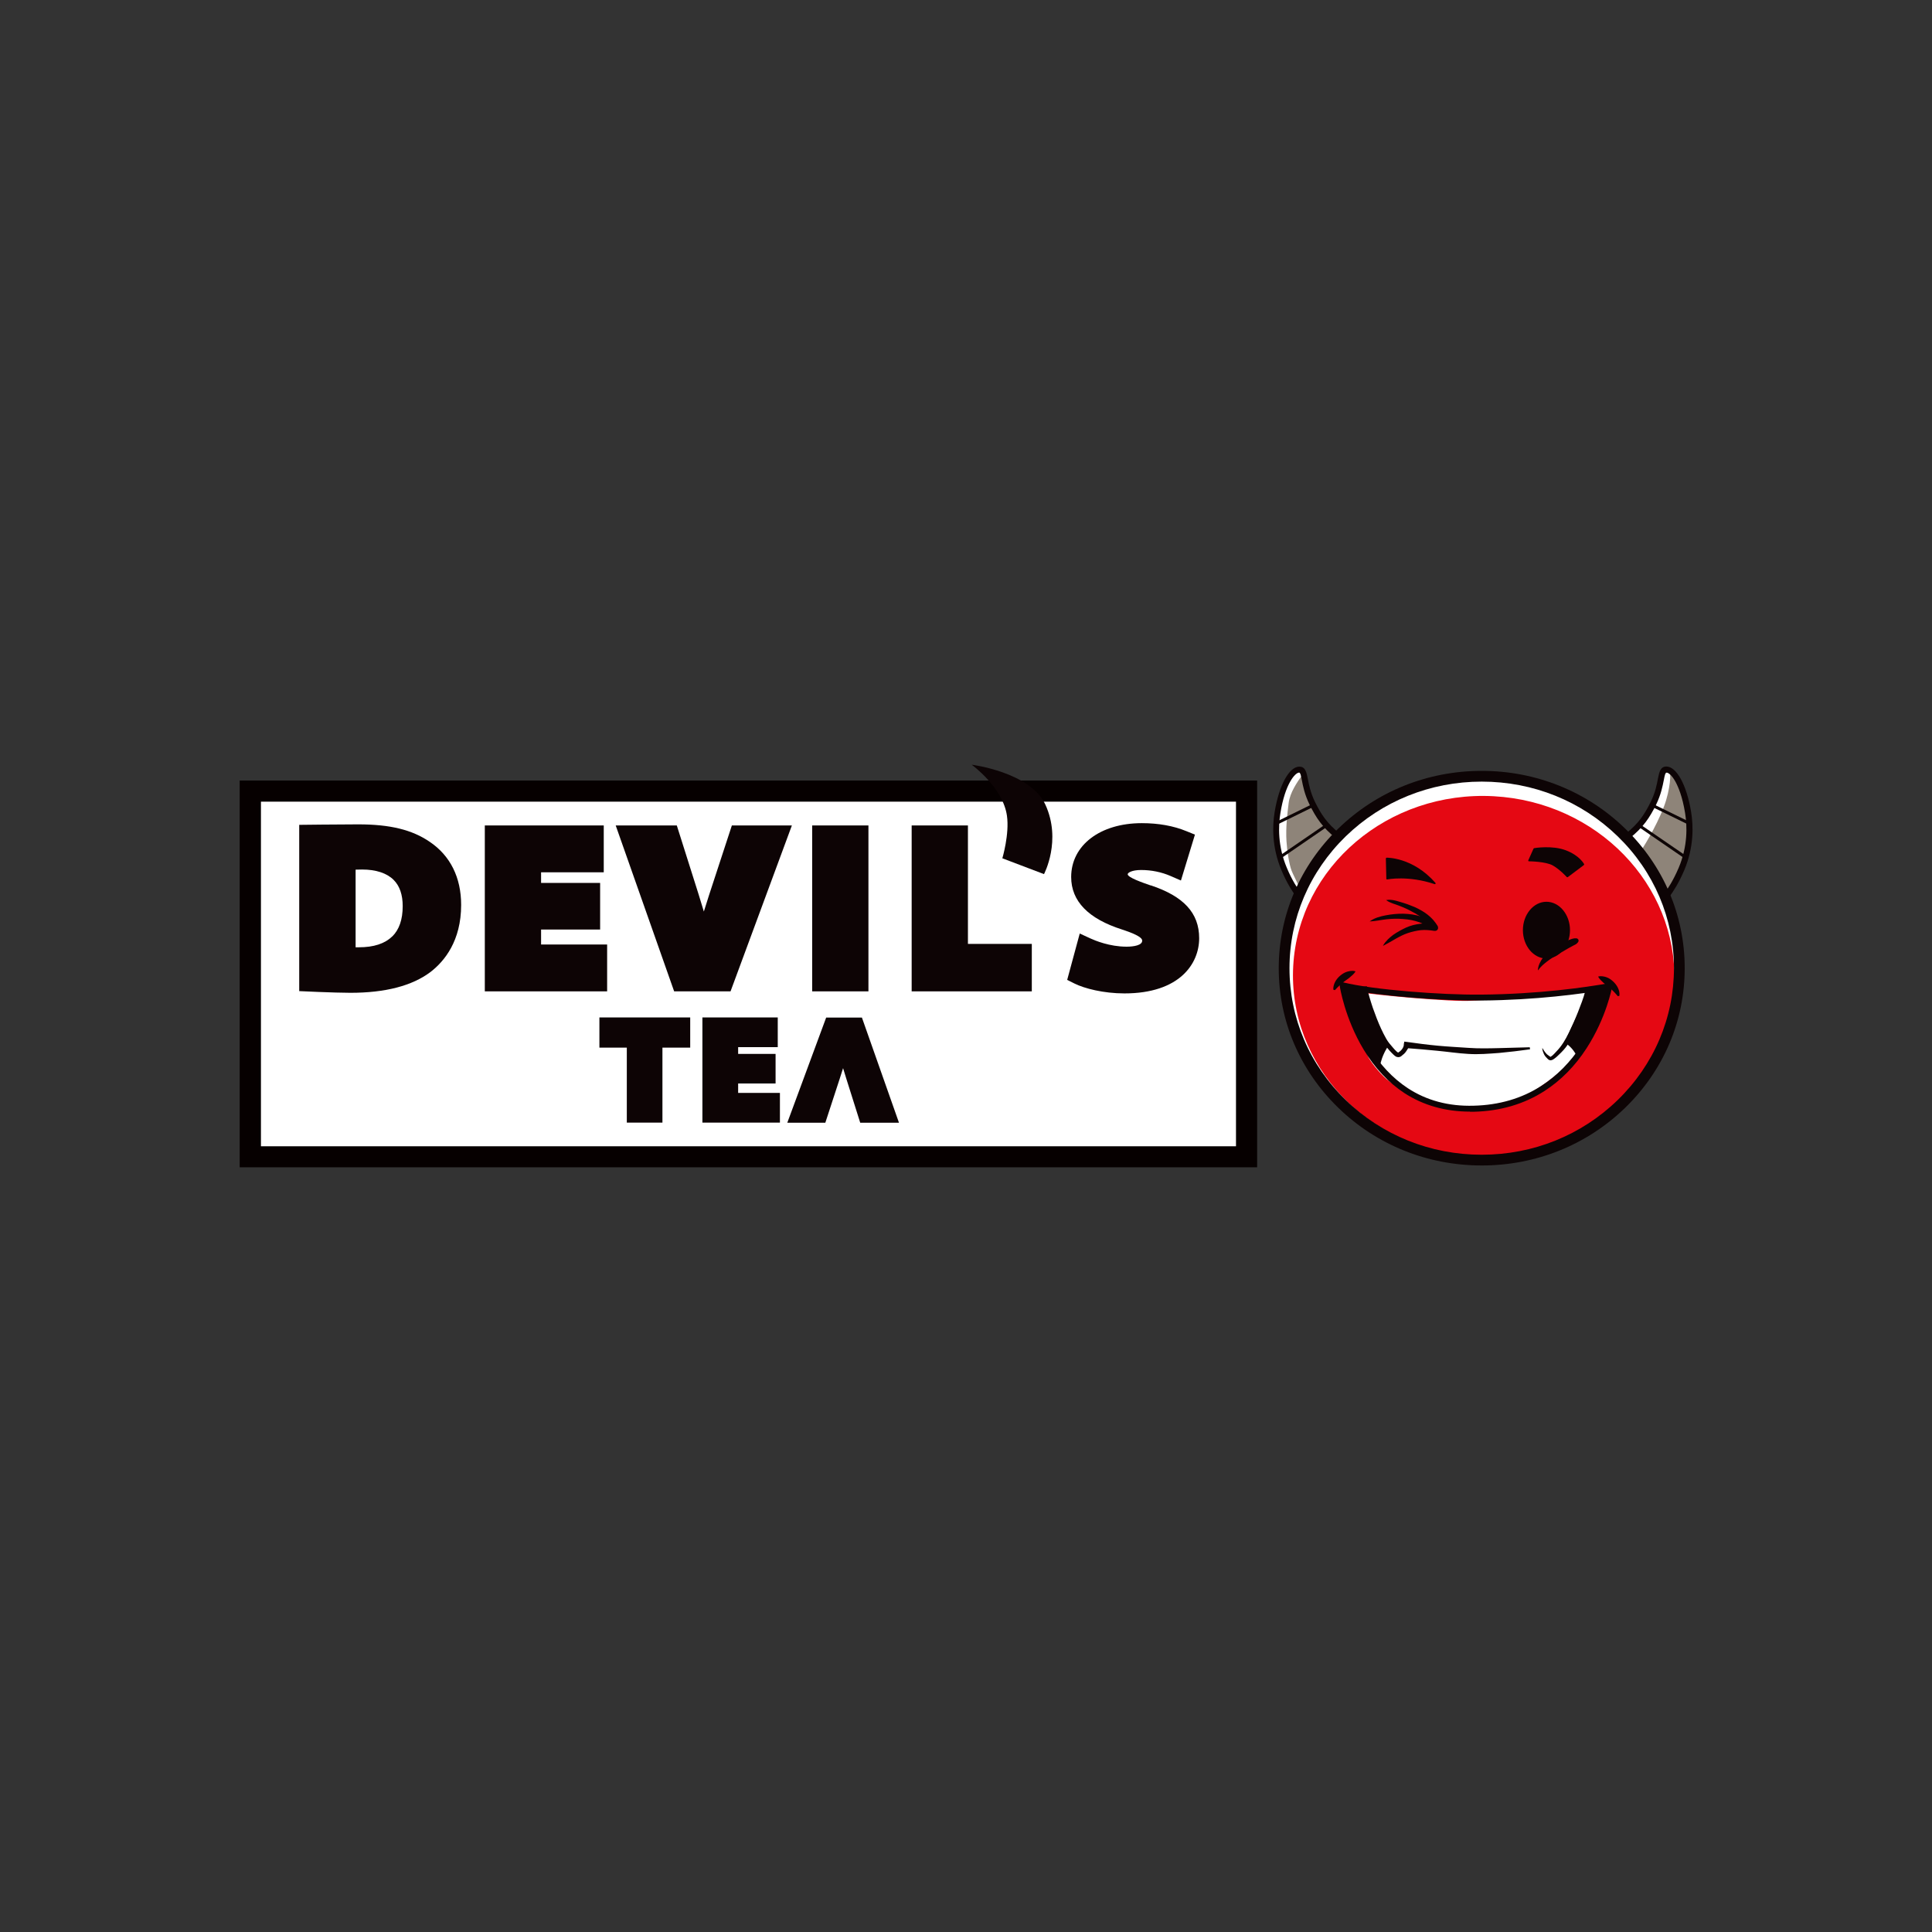 <?xml version="1.0" encoding="UTF-8"?>
<svg id="Layer_1" data-name="Layer 1" xmlns="http://www.w3.org/2000/svg" viewBox="0 0 160 160">
  <rect x="0" y="0" width="160" height="160" fill="#333333" stroke="none"/>
  <defs>
    <style>
      .cls-1 {
        fill: #060000;
      }

      .cls-2 {
        fill: #8e8479;
      }

      .cls-3 {
        fill: #fff;
      }

      .cls-4 {
        fill: #0d0405;
      }

      .cls-5 {
        fill: #e50813;
      }
    </style>
  </defs>
  <g>
    <rect class="cls-3" x="20.73" y="65.52" width="82.5" height="30.28"/>
    <path class="cls-1" d="M104.11,96.67H19.85v-32.03h84.26v32.03ZM21.61,94.93h80.75v-28.54H21.61v28.54Z"/>
    <path class="cls-4" d="M69.54,89.34c.1-.3.19-.59.28-.88.1.32.19.62.28.91l1.14,3.61h3.21l-3.07-8.71h-2.96l-3.22,8.71h3.15l1.19-3.64Z"/>
    <polygon class="cls-4" points="49.64 86.76 51.91 86.76 51.91 92.97 54.86 92.97 54.86 86.76 57.16 86.76 57.16 84.26 49.64 84.26 49.64 86.76"/>
    <polygon class="cls-4" points="61.13 89.73 64.23 89.73 64.23 87.28 61.13 87.28 61.13 86.72 64.41 86.72 64.41 84.26 58.17 84.26 58.17 92.97 64.59 92.97 64.59 90.51 61.13 90.51 61.13 89.73"/>
    <path class="cls-4" d="M35.58,69.71c-1.45-.99-3.27-1.44-5.91-1.44-1.55,0-4.89.04-4.89.04v13.77s2.93.14,4.24.14c2.89,0,5.12-.58,6.64-1.73,1.15-.89,2.53-2.57,2.53-5.55,0-2.27-.9-4.08-2.61-5.23M32.48,77.55c-.61.6-1.53.9-2.76.9-.09,0-.18,0-.27,0v-6.43c.15,0,.33-.01.54-.01,1.15,0,2.05.3,2.61.86.5.5.75,1.23.75,2.17,0,1.11-.29,1.95-.87,2.52"/>
    <polygon class="cls-4" points="44.81 76.98 49.7 76.98 49.7 73.12 44.81 73.12 44.81 72.24 50 72.24 50 68.36 40.15 68.36 40.15 82.1 50.28 82.1 50.28 78.22 44.81 78.22 44.81 76.98"/>
    <path class="cls-4" d="M58.73,74.1c-.15.47-.3.93-.44,1.39-.15-.5-.3-.98-.44-1.44l-1.8-5.69h-5.06l4.84,13.74h4.67l5.08-13.74h-4.97l-1.88,5.74Z"/>
    <rect class="cls-4" x="67.26" y="68.36" width="4.66" height="13.74"/>
    <polygon class="cls-4" points="80.16 68.36 75.5 68.36 75.5 82.1 85.45 82.1 85.45 78.17 80.16 78.17 80.16 68.36"/>
    <path class="cls-4" d="M95.3,73.33c-.67-.23-1.91-.66-1.91-.93,0-.12.34-.35,1.11-.35.86,0,1.69.17,2.45.5l.85.37,1.16-3.8-.69-.28c-1.09-.45-2.34-.67-3.71-.67-3.45,0-5.85,1.83-5.85,4.46,0,2,1.42,3.46,4.22,4.35,1.66.54,1.66.82,1.66.93,0,.37-.69.49-1.29.49-1.42,0-2.64-.52-2.99-.68l-.89-.41-1.04,3.84.6.3c.82.41,2.41.82,4.14.82,4.57,0,6.19-2.46,6.19-4.57s-1.31-3.48-4.01-4.38"/>
    <path class="cls-4" d="M80.47,63.33s4.86.61,6.1,3.3c1.37,2.97-.11,5.76-.11,5.76l-3.45-1.31s.6-2.01.38-3.53c-.34-2.36-2.92-4.22-2.92-4.22"/>
  </g>
  <path class="cls-2" d="M133.28,70.02c.62-.19,2.69-1.48,3.27-2.57.58-1.1.72-3.1,1.15-3.48.43-.38,1.06-.05,1.44.81.38.86,1.1,3.53.67,5.48-.43,1.95-1.63,4-2.4,4.76-.77.76-2.98.29-3.41-.52-.43-.81-.72-4.48-.72-4.48"/>
  <path class="cls-2" d="M111.67,70.49s-3.12-3.43-3.41-4.86c-.29-1.43-.72-2.67-1.49-1.14-.77,1.52-1.63,3.95-1.01,5.81.62,1.86,1.39,3.86,2.3,4.38.91.52,3.6-4.19,3.6-4.19"/>
  <path class="cls-3" d="M137.73,64.19c-.07.71-.61,2.22-1.01,2.86-.4.64-1.87,2.25-1.87,2.25l1.08,1.11s1.19-1.81,1.87-3.61c.54-1.42.61-2.9.43-2.89-.18,0-.5.29-.5.29"/>
  <path class="cls-3" d="M107.84,64.19c-.4.57-1.01,1.43-1.12,2.32-.11.89-.25,2.04-.18,3.14.05.83.22,1.93.43,2.47s.9,1.72.68,1.79c-.22.07-.83-.68-1.01-1.07-.18-.39-1.04-3.43-1.01-4.18.04-.75.36-2.82.61-3.36.25-.54.79-1.36,1.04-1.43.25-.07.54.32.54.32"/>
  <path class="cls-5" d="M139.07,80.18c0,8.78-7.33,15.9-16.36,15.9s-16.36-7.12-16.36-15.9,7.32-15.89,16.36-15.89,16.36,7.12,16.36,15.89"/>
  <path class="cls-4" d="M122.71,96.45c-4.47,0-8.67-1.69-11.83-4.76-3.16-3.07-4.9-7.16-4.9-11.5s1.74-8.43,4.9-11.5c3.16-3.07,7.36-4.76,11.83-4.76s8.67,1.69,11.83,4.76c3.16,3.07,4.9,7.16,4.9,11.5s-1.74,8.43-4.9,11.5c-3.16,3.07-7.36,4.76-11.83,4.76ZM122.71,64.66c-4.27,0-8.29,1.62-11.31,4.55-3.02,2.93-4.68,6.83-4.68,10.97s1.66,8.04,4.68,10.97c3.02,2.93,7.04,4.55,11.31,4.55s8.29-1.62,11.31-4.55c3.02-2.93,4.68-6.83,4.68-10.97s-1.66-8.04-4.68-10.97c-3.02-2.93-7.04-4.55-11.31-4.55Z"/>
  <path class="cls-4" d="M107.39,74.32c-.33-.44-.82-1.18-1.27-2.26-.8-1.91-.75-3.67-.56-4.81.36-2.21,1.2-3.76,2.05-3.76.5,0,.59.47.7,1.02.09.48.22,1.13.59,1.9.52,1.05,1,1.78,2.06,2.63l-.31.39c-1.13-.9-1.66-1.71-2.2-2.8-.41-.84-.54-1.52-.64-2.03-.08-.42-.13-.62-.21-.62-.36,0-1.18.98-1.56,3.34-.18,1.08-.23,2.75.53,4.55.43,1.03.9,1.74,1.21,2.15l-.4.3Z"/>
  <polygon class="cls-4" points="106.11 71.07 105.97 70.87 109.79 68.25 109.93 68.45 106.11 71.07"/>
  <polygon class="cls-4" points="105.92 68.22 105.81 68 108.58 66.64 108.69 66.86 105.92 68.22"/>
  <path class="cls-3" d="M112.21,83.6s.04-1.53.68-1.39c.65.14,7.28.8,9.07.66,1.79-.14,7.17-.42,8.07-.52.9-.1,1.72-.45,1.76-.1.04.35-.61,3.52-.75,4.02-.14.5-.5,1.12-.86,1.57s-3.19,2.95-5.13,3.4c-1.94.45-4.91.8-6.53.14-1.61-.66-3.08-1.49-3.69-2.01-.61-.52-1.43-1.56-1.58-1.98-.14-.42-1.04-3.78-1.04-3.78"/>
  <path class="cls-4" d="M138.21,74.32l-.4-.3c.31-.41.77-1.12,1.21-2.15.76-1.8.71-3.46.53-4.55-.22-1.35-.56-2.15-.8-2.59-.31-.56-.6-.75-.75-.75-.08,0-.13.2-.21.62-.1.5-.23,1.19-.63,2.02-.54,1.09-1.07,1.9-2.2,2.8l-.31-.39c1.06-.84,1.54-1.58,2.06-2.63.38-.78.5-1.43.59-1.9.11-.55.2-1.02.7-1.02.85,0,1.69,1.55,2.05,3.76.19,1.14.24,2.91-.56,4.81-.45,1.07-.94,1.82-1.27,2.26Z"/>
  <polygon class="cls-4" points="139.48 71.07 135.66 68.45 135.8 68.25 139.62 70.87 139.48 71.07"/>
  <polygon class="cls-4" points="139.68 68.22 136.9 66.86 137.01 66.64 139.79 68 139.68 68.22"/>
  <path class="cls-4" d="M129.78,77.02c0,1.16-.76,2.11-1.7,2.11s-1.7-.94-1.7-2.11.76-2.11,1.7-2.11,1.7.94,1.7,2.11"/>
  <path class="cls-4" d="M128.07,79.38c-1.08,0-1.95-1.06-1.95-2.35s.88-2.35,1.95-2.35,1.95,1.06,1.95,2.35-.88,2.35-1.95,2.35ZM128.07,75.16c-.8,0-1.46.83-1.46,1.86s.65,1.86,1.46,1.86,1.46-.83,1.46-1.86-.65-1.86-1.46-1.86Z"/>
  <path class="cls-4" d="M127.36,80.34c.02-.38.21-.74.43-1.04.23-.3.51-.57.82-.79.3-.23.64-.4.98-.54l.52-.19c.09-.03.17-.06.27-.07.05,0,.1,0,.15,0,.05.01.09-.02.18.1l.02.05c0,.15-.04.15-.07.2-.03.04-.07.07-.1.1-.07.06-.15.09-.23.13l-.46.25-.89.52c-.29.17-.58.35-.85.56-.27.21-.54.43-.75.73h-.01Z"/>
  <path class="cls-4" d="M114.55,78.29c.21-.36.51-.63.83-.87.33-.23.69-.43,1.06-.6.37-.17.78-.27,1.2-.32.42-.06.85-.01,1.26.08l-.23.44h0c-.66-.57-1.55-.85-2.46-.91-.45-.04-.92-.03-1.38.02-.46.05-.91.16-1.4.18h0c.4-.3.88-.42,1.35-.51.48-.09.96-.14,1.45-.13.97.02,2,.28,2.77.97h0c.11.08.13.24.05.35-.06.08-.15.11-.24.1h-.04c-.36-.06-.72-.09-1.09-.06-.36.04-.72.12-1.08.24-.72.24-1.33.69-2.04,1.05l-.03-.03Z"/>
  <path class="cls-4" d="M114.81,74.54c.43-.08.81.06,1.2.17.39.11.77.25,1.15.41.37.17.74.37,1.07.63.33.26.63.58.84.97l-.46.23c-.34-.61-.97-1.09-1.65-1.44-.34-.19-.69-.35-1.06-.49-.36-.15-.75-.22-1.1-.47v-.02Z"/>
  <path class="cls-4" d="M114.83,71.09l.04,1.68s1.73-.36,3.96.39c-1.87-2.14-4-2.07-4-2.07"/>
  <path class="cls-4" d="M118.83,73.22s-.01,0-.02,0c-2.19-.74-3.91-.39-3.93-.39-.02,0-.04,0-.05-.01-.01-.01-.02-.03-.02-.05l-.04-1.68s.03-.06.06-.06c.02,0,2.18-.05,4.05,2.09.02.02.02.05,0,.07-.01.02-.03.03-.05.03ZM115.95,72.62c.68,0,1.62.08,2.67.41-1.61-1.73-3.38-1.87-3.73-1.88l.03,1.54c.15-.02.51-.07,1.03-.07Z"/>
  <path class="cls-4" d="M126.63,71.27l.43-.96s1.48-.25,2.59.18c1.12.43,1.48,1.11,1.48,1.11l-1.33,1s-.54-.61-1.15-.96c-.61-.36-2.02-.36-2.02-.36"/>
  <path class="cls-4" d="M129.8,72.65s-.03,0-.05-.02c0,0-.54-.6-1.14-.95-.59-.34-1.97-.35-1.99-.35-.02,0-.04-.01-.05-.03-.01-.02-.01-.04,0-.06l.43-.96s.03-.03.05-.04c.06-.01,1.51-.25,2.63.18,1.13.43,1.49,1.11,1.51,1.14.01.03,0,.06-.02.08l-1.33,1s-.02.01-.04.01ZM126.73,71.21c.33,0,1.42.05,1.95.36.53.31.99.79,1.13.93l1.24-.93c-.1-.16-.5-.68-1.42-1.03-1-.38-2.31-.21-2.53-.18l-.38.85Z"/>
  <path class="cls-4" d="M121.74,92.06c-2.04,0-3.87-.52-5.44-1.54-1.31-.86-2.45-2.07-3.37-3.6-1.56-2.59-1.97-5.18-1.98-5.28l-.06-.37.36.09c2.5.61,8.07,1.04,11.39,1.01,4.84-.04,8.71-.61,10.58-.94l.35-.06-.06.35c-.02.1-.48,2.56-2.11,5.08-.96,1.49-2.14,2.68-3.49,3.55-1.69,1.09-3.67,1.67-5.87,1.72-.1,0-.2,0-.3,0ZM111.51,81.92c.17.8.68,2.8,1.86,4.76.88,1.46,1.97,2.62,3.22,3.44,1.56,1.02,3.39,1.51,5.45,1.45,2.1-.05,3.99-.6,5.6-1.64,1.29-.83,2.42-1.97,3.35-3.4,1.23-1.89,1.79-3.79,1.97-4.56-2,.34-5.72.85-10.3.89-3.19.03-8.46-.37-11.14-.94Z"/>
  <path class="cls-4" d="M132.38,80.86c.24-.04.46,0,.66.07.21.07.39.2.55.35.32.29.58.74.52,1.19l-.13.03c-.26-.32-.5-.55-.78-.78-.14-.11-.29-.22-.43-.35-.14-.13-.29-.27-.41-.47l.02-.04Z"/>
  <path class="cls-4" d="M112.25,80.47c-.14.2-.29.33-.44.45-.14.13-.3.22-.44.33-.29.22-.54.44-.82.75l-.13-.04c-.03-.45.24-.89.58-1.17.17-.14.36-.26.57-.32.21-.06.43-.1.66-.04l.02.05Z"/>
  <path class="cls-4" d="M131.77,82.16c-.07.36-.18.65-.29.96-.11.3-.23.6-.35.89-.25.59-.52,1.17-.83,1.73-.16.28-.33.56-.51.83-.18.27-.42.52-.65.74-.12.11-.23.23-.37.33-.07.05-.14.11-.25.15-.06.02-.14.03-.21,0-.07-.03-.11-.07-.14-.1-.05-.06-.1-.1-.17-.18-.06-.07-.1-.14-.14-.22-.07-.15-.12-.31-.14-.47h.03c.08.13.16.27.26.38.1.13.19.18.34.29.08.05.05.03.08.02.03-.02.09-.07.15-.11.11-.1.21-.21.32-.33.44-.45.74-.97,1.02-1.53.27-.56.53-1.13.76-1.72.22-.57.47-1.19.6-1.73l.51.08Z"/>
  <path class="cls-4" d="M113.2,81.69c.09.55.3,1.19.49,1.77.21.59.43,1.18.69,1.74.13.28.27.56.42.82.15.27.34.49.55.73.1.12.2.23.31.33.05.04.11.09.13.1.01,0,0,0-.01,0,0,0,.01,0,.04-.03.03-.02.06-.05.11-.08.04-.03.05-.03.07-.06.04-.04.09-.09.13-.15.08-.11.14-.26.13-.4h0s.04-.2.04-.2l.23.03c.84.12,1.69.23,2.54.31.85.08,1.7.12,2.54.18.83.06,1.68.04,2.53.02l2.55-.07.02.17c-.85.12-1.7.22-2.55.3-.85.06-1.71.14-2.58.08-.86-.05-1.7-.18-2.55-.26-.85-.09-1.7-.15-2.55-.22l.27-.17h0c-.12.15-.2.29-.3.44-.05.07-.11.15-.18.21-.03.03-.09.07-.11.09-.03.02-.05.04-.08.07-.03.02-.08.07-.16.09-.08.03-.18.02-.25,0-.12-.05-.18-.11-.25-.17-.13-.12-.24-.24-.35-.36-.21-.24-.43-.5-.6-.78-.17-.28-.32-.57-.46-.86-.27-.58-.51-1.17-.73-1.77-.22-.61-.44-1.17-.58-1.86l.51-.05Z"/>
  <path class="cls-4" d="M130.72,87.19s-.3-.57-.84-.94c1.37-2.84,1.55-3.51,1.58-3.57.03-.07.21-.71.21-.71l1.32-.08s-.25,1.38-.53,1.92c-.28.53-1.11,2.31-1.14,2.4-.03.09-.6,1-.6,1"/>
  <path class="cls-4" d="M130.7,87.68l-.2-.38s-.28-.52-.76-.85l-.18-.12.09-.19c.8-1.66,1.35-2.91,1.55-3.51,0-.02.01-.04.02-.04.01-.04.11-.38.2-.69l.05-.17,1.82-.12-.06.31c-.01.06-.26,1.43-.55,1.99-.28.53-1.07,2.22-1.12,2.36-.01.04-.07.17-.63,1.05l-.23.36ZM130.19,86.18c.22.18.4.39.53.55.19-.3.35-.56.37-.62.09-.23.91-1.95,1.15-2.42.17-.32.34-1.06.44-1.54l-.83.05c-.06.22-.15.51-.17.56,0,0,0,.01,0,.02-.2.61-.72,1.78-1.49,3.39ZM131.56,86.26s0,0,0,0c0,0,0,0,0,0ZM131.09,86.11s0,.01,0,.02c0,0,0,0,0-.02Z"/>
  <path class="cls-4" d="M112.81,82.03s.42,1.33.74,2.17c.32.84,1.17,2.31,1.17,2.31,0,0-.4.6-.58,1.26-.94-.69-1.37-2-1.55-2.27-.19-.27-.86-2.98-.93-3.07-.07-.09-.22-.61-.22-.61l1.39.21Z"/>
  <path class="cls-4" d="M114.28,88.19l-.29-.21c-.77-.57-1.22-1.52-1.46-2.03-.06-.13-.12-.26-.15-.31-.12-.17-.3-.8-.67-2.14-.11-.4-.23-.85-.27-.94-.06-.1-.15-.32-.25-.66l-.11-.37,1.93.29.05.15s.43,1.33.73,2.16c.31.81,1.14,2.26,1.15,2.27l.08.13-.08.13s-.38.57-.55,1.19l-.1.35ZM111.85,82.29c.05.06.08.15.33,1.08.18.64.51,1.84.61,2,.05.08.11.2.19.37.2.43.52,1.12,1.03,1.61.14-.37.31-.68.41-.84-.22-.38-.84-1.51-1.11-2.22-.25-.67-.58-1.66-.7-2.03l-.84-.13c.03.08.05.14.07.16ZM111.45,82.58s0,0,0,0c0,0,0,0,0,0Z"/>
  <path class="cls-3" d="M122.04,95.76c-8.71-.48-15.4-7.54-14.94-15.77.46-8.23,7.89-14.52,16.6-14.05,8.57.47,15.18,7.31,14.96,15.37,0-.11.02-.23.03-.34.48-8.66-6.44-16.08-15.45-16.58-9.02-.49-16.72,6.13-17.2,14.79-.48,8.66,6.44,16.08,15.45,16.58.38.02.76.02,1.13.02-.19,0-.39,0-.58-.02"/>
  <path class="cls-4" d="M122.71,96.52c-4.49,0-8.71-1.7-11.88-4.78-3.18-3.09-4.93-7.19-4.93-11.56s1.75-8.47,4.93-11.56c3.17-3.08,7.39-4.78,11.88-4.78s8.71,1.7,11.88,4.78c3.18,3.09,4.93,7.19,4.93,11.56s-1.75,8.47-4.93,11.56c-3.17,3.08-7.39,4.78-11.88,4.78ZM122.71,64.73c-4.25,0-8.25,1.61-11.26,4.53-3,2.92-4.66,6.8-4.66,10.92s1.65,8,4.66,10.92c3.01,2.92,7,4.53,11.26,4.53s8.25-1.61,11.26-4.53c3-2.92,4.66-6.8,4.66-10.92s-1.65-8-4.66-10.92c-3.01-2.92-7-4.53-11.26-4.53Z"/>
</svg>